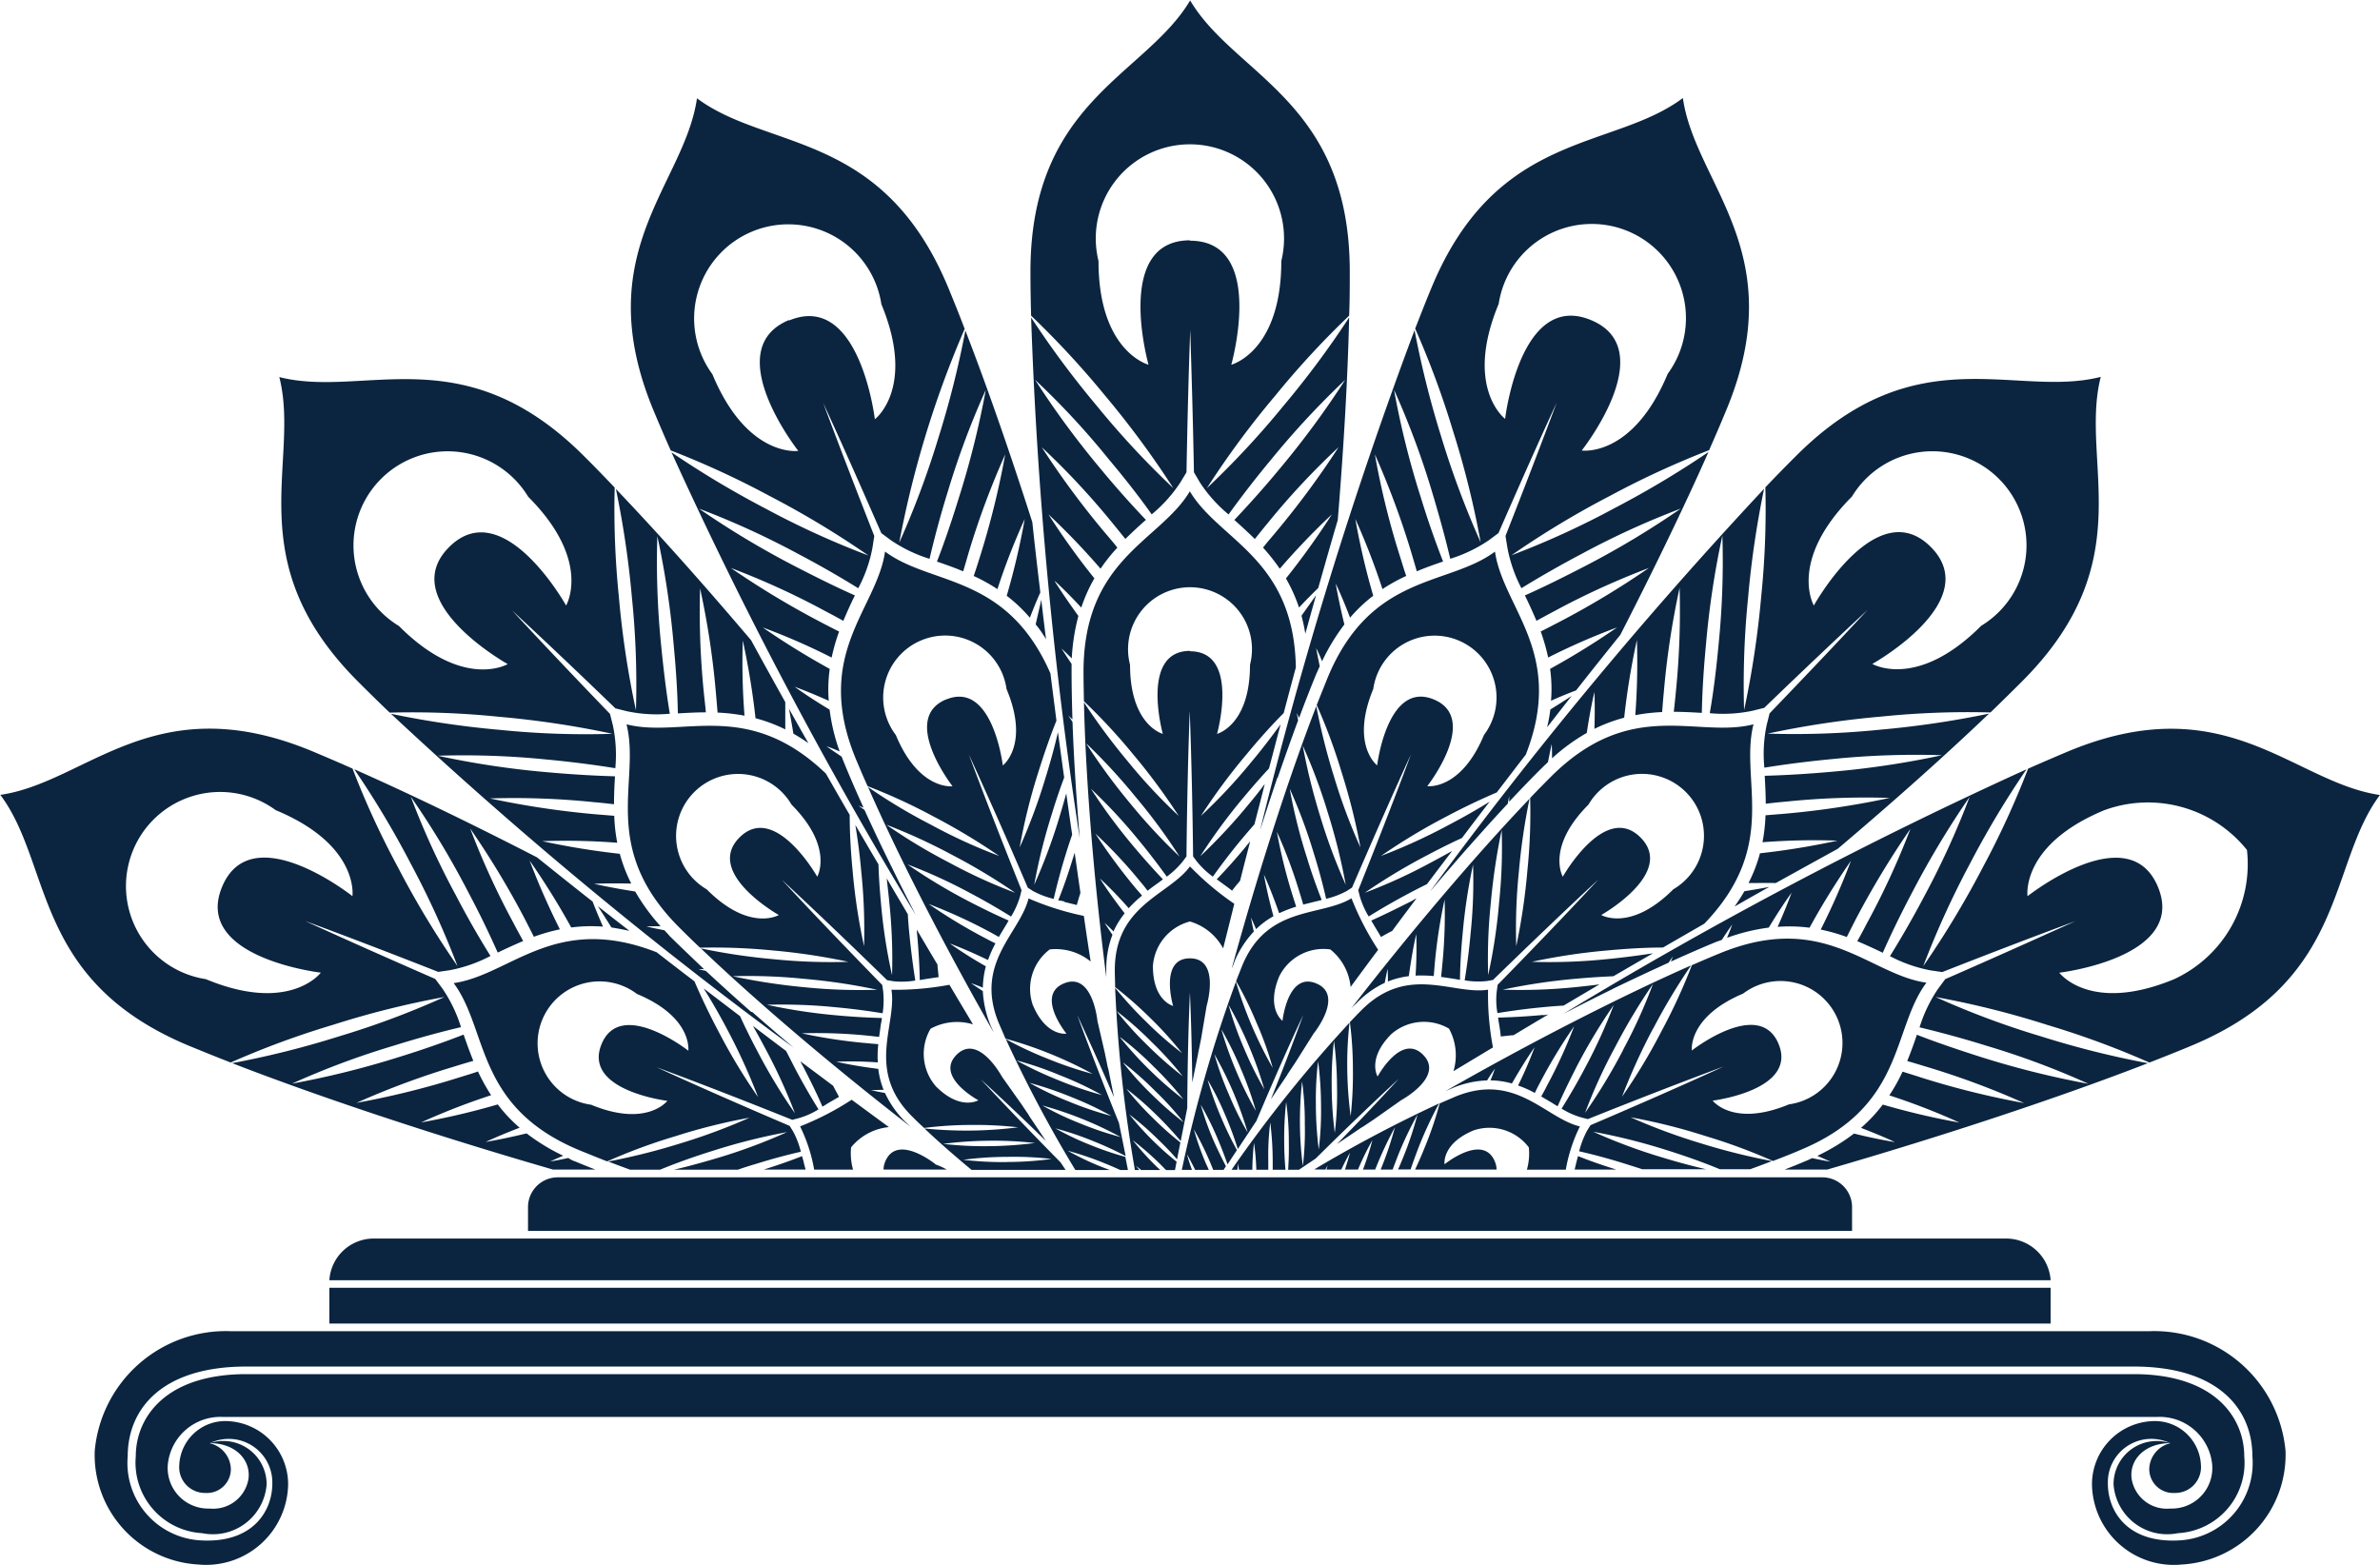 <svg id="Group_467" data-name="Group 467" xmlns="http://www.w3.org/2000/svg" width="63.992" height="42.073" viewBox="0 0 63.992 42.073">
  <path id="Path_1" data-name="Path 1" d="M207.862,317.3c.3.122.651.244,1.03.362h-1.12c.014-.067.032-.134.047-.2S207.848,317.359,207.862,317.3Zm-6.794.362c.021-.037.04-.076.061-.108-.01.032-.022.072-.032.108h.4c.081-.171.159-.325.234-.45-.035.131-.081.285-.135.45h.35a7.332,7.332,0,0,1,.388-.792,7.726,7.726,0,0,1-.254.792h.329c.006-.02.015-.041.024-.062a10.02,10.02,0,0,1,.506-1.075,9.226,9.226,0,0,1-.381,1.131v.007h.32c.042-.115.089-.237.137-.362a9.634,9.634,0,0,1,.53-1.117,9.323,9.323,0,0,1-.394,1.175c-.041.1-.085.208-.129.3h.338c.069-.2.15-.426.241-.658a10.653,10.653,0,0,1,.525-1.116,36.56,36.56,0,0,0-3.357,1.774Zm2.412,0h2.192a.559.559,0,0,0-.046-.215c-.316-.769-1.353.073-1.353.073s-.083-.552.782-.911a1.327,1.327,0,0,1,1.484.457,1.586,1.586,0,0,1-.052.6h1.046a4.283,4.283,0,0,1,.379-1.163c-.934-.225-1.73-1.469-3.352-.8-.132.058-.276.119-.418.181a9.573,9.573,0,0,1-.4,1.178C203.656,317.28,203.566,317.479,203.48,317.665Zm25.945-10.074c-1.412,1.888-.854,5-5.1,6.756-.347.146-.717.291-1.1.441a23.2,23.2,0,0,0-2.747-1.012,23.916,23.916,0,0,0-3-.75,22.555,22.555,0,0,0,2.84,1.06,24.441,24.441,0,0,0,2.866.719c-2.426.94-5.517,1.961-8.625,2.861h-1.144c.189-.073.372-.146.543-.22.072-.027.13-.058.2-.088.175.036.335.07.49.093-.111-.049-.229-.1-.352-.154a5.524,5.524,0,0,0,.986-.6c.4.1.777.176,1.1.23-.257-.122-.569-.25-.912-.383a4.05,4.05,0,0,0,.586-.626,20,20,0,0,0,2.062.484,18.008,18.008,0,0,0-1.886-.732,4.674,4.674,0,0,0,.356-.638c.159.052.325.1.494.157a22.69,22.69,0,0,0,2.773.688,21.675,21.675,0,0,0-2.622-.975c-.176-.054-.351-.106-.52-.155.095-.234.178-.461.25-.677,0-.01.007-.019.012-.029.512.2,1.1.4,1.727.6a23.906,23.906,0,0,0,2.886.719,21.513,21.513,0,0,0-2.728-1.019c-.64-.2-1.256-.366-1.815-.5a3.847,3.847,0,0,1,.5-1.039l.19-.257c1.3-.567,2.483-1.1,3.5-1.559-1.044.386-2.255.848-3.581,1.369l-.315-.046a3.882,3.882,0,0,1-1.09-.382c.3-.482.62-1.036.934-1.632a22.282,22.282,0,0,0,1.208-2.651,24.29,24.29,0,0,0-1.535,2.551c-.308.58-.578,1.139-.8,1.64-.009,0-.019-.005-.024-.011-.209-.1-.425-.2-.662-.3.09-.157.173-.313.258-.478A21.023,21.023,0,0,0,216.8,308.5a23.524,23.524,0,0,0-1.478,2.447c-.081.157-.157.311-.234.462a5.055,5.055,0,0,0-.7-.2,19.077,19.077,0,0,0,.813-1.85,20.063,20.063,0,0,0-1.114,1.8,4.2,4.2,0,0,0-.858-.023c.151-.339.276-.649.375-.918-.19.264-.4.584-.613.938a5.288,5.288,0,0,0-1.121.274c.048-.124.1-.244.137-.357-.088.127-.182.262-.277.412-.068.027-.133.046-.2.074-.368.153-.761.325-1.172.511.019-.044.038-.095.054-.139-.035.051-.078.113-.114.168-.479.218-.978.452-1.493.7,0,0,0-.008.007-.015a.235.235,0,0,0-.012.02c-.435.213-.879.438-1.331.671a118.586,118.586,0,0,1,12.451-6.575,24.784,24.784,0,0,0-1.521,2.539,24,24,0,0,0-1.256,2.756,24.863,24.863,0,0,0,1.6-2.654,23.179,23.179,0,0,0,1.22-2.658c.382-.169.745-.325,1.09-.47C225.287,304.659,227.094,307.254,229.425,307.591Zm-3.577,1.481A3.412,3.412,0,0,0,222.011,308c-2.258.936-2.063,2.312-2.063,2.312s2.72-2.151,3.507-.249-2.653,2.306-2.653,2.306.831,1.109,3.088.174A3.406,3.406,0,0,0,225.848,309.073Zm-15.967,4.8a16.44,16.44,0,0,0-.836,1.835,15.467,15.467,0,0,0,1.063-1.766,15.234,15.234,0,0,0,.815-1.772c.253-.109.5-.215.727-.308,2.825-1.174,4.025.557,5.579.78-.937,1.256-.569,3.329-3.393,4.5-.23.1-.477.195-.732.294a15.3,15.3,0,0,0-1.828-.675,15.763,15.763,0,0,0-2-.5,16.176,16.176,0,0,0,1.889.7,17.333,17.333,0,0,0,1.91.477c-.186.073-.383.147-.586.22h-.813c-.41-.171-.917-.355-1.481-.53a16.175,16.175,0,0,0-1.925-.479,14.813,14.813,0,0,0,1.815.679c.436.133.846.244,1.221.33h-1.717c-.154-.052-.313-.1-.48-.154-.432-.134-.844-.246-1.217-.329a2.434,2.434,0,0,1,.215-.557l.09-.145c1.371-.586,2.593-1.124,3.582-1.578-1.019.378-2.269.86-3.653,1.415l-.16-.041a2.1,2.1,0,0,1-.546-.241c.2-.322.419-.691.63-1.094a14.175,14.175,0,0,0,.772-1.693,15.552,15.552,0,0,0-.982,1.629c-.2.392-.38.76-.526,1.094-.051-.029-.1-.058-.146-.089l-.295-.174c.047-.09.1-.176.142-.268a13.294,13.294,0,0,0,.743-1.62,13.961,13.961,0,0,0-.94,1.559c-.044.079-.079.157-.118.234a3.02,3.02,0,0,0-.45-.2,10.661,10.661,0,0,0,.443-1.027c-.184.262-.395.6-.609.973a2.174,2.174,0,0,0-.576-.084c.048-.112.085-.22.122-.315-.071.093-.141.2-.213.316a2.634,2.634,0,0,0-.945.212c-.055.022-.115.051-.171.074,2.241-1.281,4.678-2.532,6.6-3.378A16.738,16.738,0,0,0,209.881,313.875Zm1.042.591s1.815-1.422,2.331-.176-1.772,1.525-1.772,1.525.55.724,2.052.1a1.666,1.666,0,1,0-1.234-2.978C210.8,313.565,210.923,314.466,210.923,314.466Zm-1.846-.024a14.014,14.014,0,0,0,.8-1.764,15.962,15.962,0,0,0-1.019,1.7,14.082,14.082,0,0,0-.806,1.764A15.258,15.258,0,0,0,209.077,314.442Zm-4.227-5.373c-.319.366-.647.743-.971,1.128a118.812,118.812,0,0,1,8.986-10.834,25.173,25.173,0,0,0-.43,2.923,23.267,23.267,0,0,0-.108,3.028,25.235,25.235,0,0,0,.461-3.061,23.128,23.128,0,0,0,.111-2.929c.285-.3.563-.583.828-.847,3.246-3.247,5.907-1.54,8.19-2.123-.581,2.286,1.128,4.947-2.121,8.193q-.4.4-.844.83a23.053,23.053,0,0,0-2.928.11,25.1,25.1,0,0,0-3.064.459,22.83,22.83,0,0,0,3.03-.106,25.2,25.2,0,0,0,2.923-.432c-1.169,1.119-2.57,2.367-4.07,3.637-.546.3-1.1.606-1.664.919-.224-.006-.467,0-.733,0a4.041,4.041,0,0,0,.308-.8,20.346,20.346,0,0,0,2.085-.34,18.075,18.075,0,0,0-2.017.043,4.688,4.688,0,0,0,.081-.725l.517-.042a23.172,23.172,0,0,0,2.824-.425,20.925,20.925,0,0,0-2.793.1c-.187.015-.363.036-.542.056,0-.252-.014-.494-.026-.724v-.027c.549-.015,1.163-.051,1.821-.11a23.589,23.589,0,0,0,2.944-.443,22.262,22.262,0,0,0-2.915.1c-.669.063-1.3.144-1.861.235a3.778,3.778,0,0,1,.063-1.151l.078-.31c.984-1.024,1.879-1.964,2.634-2.781-.816.758-1.757,1.647-2.778,2.633l-.312.078a3.83,3.83,0,0,1-1.153.066c.1-.564.177-1.2.239-1.864a22.312,22.312,0,0,0,.1-2.911,23.369,23.369,0,0,0-.442,2.942c-.063.656-.1,1.275-.11,1.823l-.031,0c-.23-.013-.473-.027-.723-.027.019-.176.039-.355.056-.54a21.8,21.8,0,0,0,.1-2.794,21.968,21.968,0,0,0-.426,2.825c-.018.176-.03.347-.044.516a4.969,4.969,0,0,0-.721.083,18.963,18.963,0,0,0,.043-2.02,19.686,19.686,0,0,0-.342,2.088,4.33,4.33,0,0,0-.8.3c.011-.367.011-.706,0-.99-.076.318-.144.69-.206,1.1a5.23,5.23,0,0,0-.934.682c0-.137,0-.266-.009-.381-.033.147-.065.311-.1.482-.047.049-.1.094-.152.147-.285.281-.583.592-.891.92,0-.051,0-.1,0-.149-.012.061-.026.133-.037.2-.361.384-.733.8-1.109,1.224,0-.005,0-.012,0-.018A.058.058,0,0,1,204.85,309.069Zm9.355-6.572s1.685-3.03,3.141-1.571-1.571,3.146-1.571,3.146,1.2.706,2.926-1.024a2.53,2.53,0,1,0-3.474-3.476C213.5,301.3,214.205,302.5,214.205,302.5Zm-7.281,11.014c-.442.041-.85.062-1.212.071.009.054.015.112.026.168.018.11.037.222.047.339.1-.009.2-.022.305-.032h.037q.451-.272.935-.559C207.013,313.5,206.969,313.508,206.924,313.512Zm-5.035-.3c-.043.038-.09.086-.13.13,1.578-2.04,3.352-4.129,4.8-5.645a16.942,16.942,0,0,0-.286,1.947,15.136,15.136,0,0,0-.072,2.018,16.9,16.9,0,0,0,.3-2.038,15.123,15.123,0,0,0,.074-1.947c.191-.2.377-.389.553-.565,2.164-2.164,3.933-1.026,5.452-1.415-.38,1.5.716,3.243-1.322,5.361-.372.215-.744.428-1.11.641-.434,0-.941.027-1.49.078a16.394,16.394,0,0,0-2.038.306,15.087,15.087,0,0,0,2.012-.071c.445-.043.865-.1,1.245-.157-.359.206-.715.414-1.064.616-.311.014-.651.034-1.015.068a16.145,16.145,0,0,0-1.959.293,14.558,14.558,0,0,0,1.939-.066c.229-.024.446-.048.66-.075q-.493.29-.963.569c-.171.01-.347.023-.53.041-.457.042-.873.1-1.25.161a2.022,2.022,0,0,1-.017-.595l.023-.166c1.044-1.066,1.968-2.033,2.708-2.83-.8.74-1.766,1.662-2.833,2.7l-.162.029a2.159,2.159,0,0,1-.6-.019c.061-.374.119-.8.158-1.247a13.318,13.318,0,0,0,.067-1.862,15.133,15.133,0,0,0-.282,1.883c-.042.44-.065.85-.069,1.213l-.169-.029c-.11-.016-.225-.034-.339-.049.01-.1.021-.2.03-.3a13.757,13.757,0,0,0,.065-1.783,14.126,14.126,0,0,0-.271,1.8c-.007.091-.014.175-.021.259a3.645,3.645,0,0,0-.489-.012,11.085,11.085,0,0,0,.018-1.116c-.073.311-.139.7-.2,1.131a2.2,2.2,0,0,0-.562.144c0-.123,0-.235-.01-.339-.024.114-.051.242-.074.374A2.589,2.589,0,0,0,201.889,313.207Zm5.564-3.418s1.133-2.011,2.088-1.055-1.055,2.085-1.055,2.085.787.462,1.937-.69a1.666,1.666,0,1,0-2.279-2.279C206.993,309,207.453,309.789,207.453,309.789Zm-2.007,2.646a14.961,14.961,0,0,0,.295-1.961,14.1,14.1,0,0,0,.068-1.938,16.812,16.812,0,0,0-.292,1.959A14.371,14.371,0,0,0,205.446,312.435Zm6.625-1.843q.465-.267.931-.527c-.209.039-.429.078-.667.115C212.258,310.313,212.168,310.452,212.071,310.591Zm-11.265,6.777-.447.3h-.291c.014-.216.023-.467.018-.731a7.779,7.779,0,0,0-.071-1.09,8.671,8.671,0,0,0-.053,1.087c0,.267.016.515.034.735h-.343c0-.076,0-.154,0-.233a8.777,8.777,0,0,0-.066-1.04,7.083,7.083,0,0,0-.053,1.036c0,.082,0,.161,0,.237h-.322a6.326,6.326,0,0,0-.062-.724,7.14,7.14,0,0,0-.045.724h-.359c-.011-.062-.016-.122-.025-.176,0,.054-.013.113-.016.176h-.159a36.318,36.318,0,0,1,3.173-3.957,9.716,9.716,0,0,0-.062,1.229,10.554,10.554,0,0,0,.092,1.287,10.406,10.406,0,0,0,.06-1.287,9.839,9.839,0,0,0-.081-1.242c.107-.112.215-.225.315-.325,1.243-1.243,2.452-.4,3.4-.547a7.541,7.541,0,0,0,.132,1.552c-.382.23-.738.443-1.063.64a1.487,1.487,0,0,0-.119-1.145,1.331,1.331,0,0,0-1.551.147c-.66.662-.369,1.14-.369,1.14s.633-1.174,1.221-.586-.586,1.222-.586,1.222l-.725.511-.319.213a.061.061,0,0,1-.025,0h.019l-.679.457c.646-.662,1.215-1.263,1.662-1.754C202.441,315.778,201.66,316.521,200.806,317.368Zm.433-1.934a9.8,9.8,0,0,0,.083,1.24,8.57,8.57,0,0,0,.06-1.236,10.169,10.169,0,0,0-.081-1.239A9.475,9.475,0,0,0,201.239,315.434Zm-.426.5a9.93,9.93,0,0,0,.078,1.189,8.6,8.6,0,0,0,.061-1.187,9.468,9.468,0,0,0-.079-1.188A8.8,8.8,0,0,0,200.814,315.934Zm-.35,1.637a7.876,7.876,0,0,0,.053-1.136,8.051,8.051,0,0,0-.073-1.14,9.768,9.768,0,0,0-.058,1.138A9.044,9.044,0,0,0,200.464,317.571Zm6.568-11.8c.219-.281.44-.565.659-.843-.176.115-.368.239-.572.364A4.214,4.214,0,0,1,207.031,305.768Zm-3.635,4.669c-.4.2-.764.381-1.094.528l.086.146c.058.1.119.193.176.295.088-.048.177-.1.267-.146.01,0,.021-.012.035-.017.206-.281.426-.572.653-.876C203.477,310.39,203.434,310.413,203.4,310.437Zm-4.775,1.642a1.253,1.253,0,0,1-.069.173c.681-2.489,1.518-5.1,2.273-7.052a17.309,17.309,0,0,0,.481,1.911,15.184,15.184,0,0,0,.706,1.888,16.714,16.714,0,0,0-.5-2,15.1,15.1,0,0,0-.676-1.829c.1-.256.2-.5.293-.734,1.17-2.824,3.24-2.451,4.5-3.392.222,1.53,1.9,2.722.829,5.459-.264.34-.523.682-.781,1.017-.4.17-.857.384-1.347.644a16.4,16.4,0,0,0-1.766,1.063,15.252,15.252,0,0,0,1.835-.84c.4-.21.762-.417,1.087-.619-.254.328-.5.653-.745.977-.287.13-.593.283-.913.452a15.885,15.885,0,0,0-1.7,1.021,14.116,14.116,0,0,0,1.764-.806c.2-.106.4-.215.586-.32q-.348.457-.677.893c-.151.074-.312.156-.474.242-.4.212-.769.425-1.093.628a2.25,2.25,0,0,1-.24-.544l-.041-.164c.555-1.385,1.039-2.631,1.416-3.649-.453.987-.991,2.207-1.583,3.58l-.139.09a2.218,2.218,0,0,1-.558.212c-.084-.371-.193-.782-.329-1.216a14.051,14.051,0,0,0-.65-1.745,14.4,14.4,0,0,0,.46,1.845c.128.423.267.809.4,1.147-.055.016-.108.028-.164.041l-.333.083c-.028-.1-.055-.19-.087-.289a13.1,13.1,0,0,0-.621-1.669,14.1,14.1,0,0,0,.44,1.767c.026.084.053.164.078.247a3.766,3.766,0,0,0-.457.176c-.141-.4-.282-.762-.41-1.037.056.313.142.7.257,1.118a2.169,2.169,0,0,0-.467.348c-.049-.113-.093-.216-.137-.311.02.117.044.245.076.376A2.655,2.655,0,0,0,198.621,312.079Zm3.84-5.286s.273-2.288,1.522-1.774-.174,2.332-.174,2.332.9.122,1.525-1.378a1.665,1.665,0,1,0-2.977-1.236C201.735,306.242,202.461,306.794,202.461,306.794Zm-2-.528a16.433,16.433,0,0,0,.477,1.923,14.955,14.955,0,0,0,.678,1.814,16.065,16.065,0,0,0-.476-1.921A14.773,14.773,0,0,0,200.462,306.266Zm-.684.86c-.156.46-.312.934-.464,1.415a118.923,118.923,0,0,1,4.154-13.451,25.6,25.6,0,0,0,.717,2.866,23.938,23.938,0,0,0,1.06,2.839,24.294,24.294,0,0,0-.745-3,23.863,23.863,0,0,0-1.016-2.746c.152-.386.295-.755.439-1.1,1.758-4.243,4.87-3.684,6.759-5.1.334,2.331,2.931,4.138,1.172,8.38-.144.348-.3.713-.466,1.088a23.837,23.837,0,0,0-2.66,1.226,24.244,24.244,0,0,0-2.654,1.6,22.673,22.673,0,0,0,2.756-1.259,25.56,25.56,0,0,0,2.54-1.516c-.657,1.481-1.474,3.169-2.37,4.916q-.589.731-1.189,1.493c-.208.078-.431.169-.674.278a3.863,3.863,0,0,0-.025-.857,20.564,20.564,0,0,0,1.8-1.114,17.767,17.767,0,0,0-1.852.809,5.47,5.47,0,0,0-.2-.7c.149-.074.3-.154.459-.235a23.035,23.035,0,0,0,2.449-1.473,20.809,20.809,0,0,0-2.545,1.163c-.164.087-.319.171-.477.258-.1-.234-.2-.454-.3-.659a.073.073,0,0,0-.011-.024c.505-.224,1.06-.5,1.639-.8a23.645,23.645,0,0,0,2.553-1.535,21.867,21.867,0,0,0-2.651,1.21c-.593.312-1.146.63-1.635.931a3.893,3.893,0,0,1-.377-1.088l-.051-.317c.52-1.324.984-2.533,1.373-3.577-.466,1.01-.992,2.192-1.562,3.5l-.257.191a3.874,3.874,0,0,1-1.04.5c-.13-.557-.3-1.171-.493-1.814a22.131,22.131,0,0,0-1.018-2.729,22.837,22.837,0,0,0,.719,2.89c.192.63.4,1.214.6,1.727l-.03.009c-.216.076-.443.155-.677.254-.049-.173-.1-.345-.152-.521a22.427,22.427,0,0,0-.975-2.622,21.249,21.249,0,0,0,.685,2.774c.053.168.1.332.158.494a4.661,4.661,0,0,0-.639.353,18.871,18.871,0,0,0-.729-1.884,19.2,19.2,0,0,0,.481,2.063,4.019,4.019,0,0,0-.623.59c-.132-.347-.263-.657-.386-.918.056.323.134.694.233,1.1a5.539,5.539,0,0,0-.6.989c-.052-.126-.1-.242-.158-.349.027.151.061.315.095.484-.028.066-.058.129-.09.2-.151.369-.309.769-.465,1.191-.021-.046-.04-.09-.061-.134.01.061.025.13.035.2-.183.491-.367,1.012-.554,1.554a.034.034,0,0,0,0-.013S199.778,307.119,199.778,307.126Zm6.125-9.651s.4-3.445,2.307-2.656-.248,3.508-.248,3.508,1.372.2,2.312-2.062a2.532,2.532,0,1,0-4.544-1.882C204.792,296.64,205.9,297.475,205.9,297.475Zm-7.509,20.1-.062.095h-.278c-.026-.067-.054-.132-.081-.2a8.441,8.441,0,0,0-.44-.891,7.618,7.618,0,0,0,.331.933c.025.052.048.105.072.157h-.368c-.076-.159-.153-.3-.22-.42a4.206,4.206,0,0,0,.135.42h-.273a36.871,36.871,0,0,1,1.455-5.058,10.995,10.995,0,0,0,.989,2.316,8.777,8.777,0,0,0-.435-1.212,9.578,9.578,0,0,0-.549-1.119c.055-.147.113-.29.166-.423.672-1.622,2.116-1.305,2.936-1.806a7.608,7.608,0,0,0,.717,1.385c-.267.355-.514.691-.741,1a1.467,1.467,0,0,0-.546-1.01,1.326,1.326,0,0,0-1.374.728c-.359.863.089,1.193.089,1.193s.139-1.325.907-1.007-.072,1.351-.072,1.351l-.474.752-.213.321a.1.1,0,0,0-.021.01.053.053,0,0,1,.018,0l-.457.68c.347-.859.64-1.634.867-2.26-.353.749-.788,1.735-1.257,2.844l-.5.755a8.982,8.982,0,0,0-.326-.884,7.78,7.78,0,0,0-.486-.978,8.847,8.847,0,0,0,.37,1.026,9.186,9.186,0,0,0,.419.865l-.253.384c-.069-.2-.155-.427-.258-.671a7.946,7.946,0,0,0-.462-.933,7.848,7.848,0,0,0,.35.977C198.178,317.141,198.292,317.374,198.394,317.571Zm.071-4.349a9.342,9.342,0,0,0,.414,1.167,9.715,9.715,0,0,0,.55,1.112,10.54,10.54,0,0,0-.965-2.278Zm-.19.672a9.792,9.792,0,0,0,.4,1.121,9.455,9.455,0,0,0,.527,1.066,9.219,9.219,0,0,0-.4-1.121A9.478,9.478,0,0,0,198.274,313.894Zm-.186.671a8.161,8.161,0,0,0,.386,1.07,8.372,8.372,0,0,0,.506,1.026,9.778,9.778,0,0,0-.892-2.1Zm.866-5.619c-.281.34-.551.643-.806.906.044.033.092.067.136.1.091.066.183.132.276.206.06-.08.123-.159.192-.237a.353.353,0,0,1,.024-.03c.084-.339.176-.691.271-1.057C199.017,308.873,198.989,308.907,198.955,308.946Zm-5.158-7.1c.173.274.388.587.632.926a5.553,5.553,0,0,0-.178,1.139c-.1-.095-.186-.183-.276-.262.084.128.173.268.271.411,0,.074,0,.142,0,.216,0,.4.01.826.023,1.277-.035-.034-.072-.069-.109-.1.037.053.077.114.111.17.019.521.047,1.076.084,1.648-.006-.007-.008-.01-.013-.012a.08.08,0,0,1,.013.018c.031.481.068.974.111,1.475a118.822,118.822,0,0,1-1.308-14.007,25.024,25.024,0,0,0,1.764,2.374,23.257,23.257,0,0,0,2.061,2.218,24.48,24.48,0,0,0-1.836-2.49,24.135,24.135,0,0,0-1.989-2.15c-.012-.41-.018-.809-.018-1.185,0-4.591,3.09-5.265,4.294-7.291,1.2,2.026,4.292,2.7,4.292,7.291,0,.376,0,.775-.017,1.185a23.309,23.309,0,0,0-1.986,2.15,23.857,23.857,0,0,0-1.84,2.49,23.562,23.562,0,0,0,2.062-2.218,24.538,24.538,0,0,0,1.764-2.374c-.037,1.62-.146,3.493-.306,5.448-.178.6-.351,1.214-.525,1.827-.162.157-.336.332-.516.525a4.37,4.37,0,0,0-.352-.782,20.6,20.6,0,0,0,1.234-1.722,19.194,19.194,0,0,0-1.4,1.46,5.58,5.58,0,0,0-.45-.567c.1-.132.217-.262.331-.4a23.545,23.545,0,0,0,1.7-2.3,20.044,20.044,0,0,0-1.91,2.046c-.119.142-.229.283-.342.422-.18-.177-.356-.338-.527-.492a.051.051,0,0,1-.023-.021c.378-.4.792-.858,1.211-1.366a23.662,23.662,0,0,0,1.768-2.4,22.662,22.662,0,0,0-1.984,2.135c-.43.516-.816,1.019-1.151,1.484a3.828,3.828,0,0,1-.769-.858l-.162-.276c-.026-1.422-.065-2.714-.1-3.833-.041,1.116-.075,2.411-.1,3.833l-.167.276a3.859,3.859,0,0,1-.769.856c-.329-.466-.72-.966-1.155-1.483a21.076,21.076,0,0,0-1.98-2.135,23.652,23.652,0,0,0,1.767,2.4c.42.508.833.968,1.213,1.366-.007.005-.012.015-.023.019-.174.154-.35.317-.529.493-.114-.138-.227-.28-.342-.42a20.621,20.621,0,0,0-1.907-2.046,22.891,22.891,0,0,0,1.7,2.3c.114.134.227.264.333.4a4.713,4.713,0,0,0-.452.567,19.415,19.415,0,0,0-1.4-1.46,19.5,19.5,0,0,0,1.234,1.719,4.226,4.226,0,0,0-.352.786C194.246,302.271,194.009,302.032,193.8,301.841Zm3.632-9.165c2.058,0,1.111,3.335,1.111,3.335s1.345-.347,1.345-2.79a2.531,2.531,0,1,0-4.915,0c0,2.442,1.345,2.79,1.345,2.79S195.369,292.676,197.429,292.676Zm-.361,24.774-.042.215h-.241c-.051-.051-.1-.1-.146-.149a8.223,8.223,0,0,0-.748-.653,7.3,7.3,0,0,0,.663.731c.028.024.051.048.075.071h-.51c-.049-.041-.1-.078-.144-.112.027.035.062.073.092.112h-.118a37.5,37.5,0,0,1-.532-4.9,10.515,10.515,0,0,0,.829.907,9.945,9.945,0,0,0,.97.85,9.875,9.875,0,0,0-.864-.955,10.537,10.537,0,0,0-.935-.821c0-.155-.009-.31-.009-.452,0-1.759,1.454-2.018,2.021-2.793a7.668,7.668,0,0,0,1.192,1.005c-.106.43-.208.833-.3,1.2a1.482,1.482,0,0,0-.893-.724,1.332,1.332,0,0,0-.995,1.2c0,.937.543,1.07.543,1.07s-.38-1.279.451-1.279.45,1.279.45,1.279l-.147.873-.076.376-.015.021.015-.012-.163.8c-.01-.924-.034-1.754-.063-2.419-.038.824-.065,1.9-.072,3.106l-.176.889c-.169-.2-.384-.44-.639-.689a8.6,8.6,0,0,0-.822-.718,8.192,8.192,0,0,0,.733.806,8.43,8.43,0,0,0,.719.639l-.089.452c-.143-.163-.307-.339-.5-.523a7.959,7.959,0,0,0-.784-.684,7.916,7.916,0,0,0,.7.769A7.453,7.453,0,0,0,197.068,317.45Zm-1.6-4.042a9.279,9.279,0,0,0,.832.916,9.987,9.987,0,0,0,.934.819,9.27,9.27,0,0,0-.833-.918A9.376,9.376,0,0,0,195.466,313.408Zm.083.692a9.713,9.713,0,0,0,.8.88,9.417,9.417,0,0,0,.9.782,9.45,9.45,0,0,0-.8-.88A8.68,8.68,0,0,0,195.549,314.1Zm.088.689a8.24,8.24,0,0,0,.764.845,9.4,9.4,0,0,0,.858.751,8.077,8.077,0,0,0-.764-.843A9.279,9.279,0,0,0,195.637,314.789Zm-.262-3.536c-.087-.086-.166-.166-.243-.234.063.1.134.21.211.32a2.544,2.544,0,0,0-.166.953c0,.058,0,.124,0,.186-.329-2.56-.553-5.292-.6-7.388a17.188,17.188,0,0,0,1.174,1.581,14.707,14.707,0,0,0,1.374,1.473,16.657,16.657,0,0,0-1.225-1.656,15.838,15.838,0,0,0-1.324-1.429c-.005-.274-.011-.54-.011-.789,0-3.057,2.055-3.507,2.859-4.855.789,1.33,2.8,1.791,2.85,4.737-.112.411-.22.821-.327,1.226-.31.31-.648.684-1,1.11a16.318,16.318,0,0,0-1.226,1.656,14.727,14.727,0,0,0,1.375-1.473c.292-.348.541-.68.769-.992-.107.4-.209.8-.313,1.188-.215.23-.439.487-.672.765a15.181,15.181,0,0,0-1.175,1.595,14.98,14.98,0,0,0,1.319-1.419c.151-.179.286-.352.414-.523-.092.367-.187.733-.278,1.085-.115.13-.229.264-.349.406-.289.349-.546.687-.769,1a2.27,2.27,0,0,1-.431-.409l-.1-.135c-.016-1.493-.051-2.831-.09-3.914-.041,1.083-.072,2.421-.088,3.914l-.1.135a2.3,2.3,0,0,1-.429.409c-.224-.311-.481-.65-.771-1a14.309,14.309,0,0,0-1.269-1.363,15.306,15.306,0,0,0,1.13,1.53c.285.34.557.643.806.906-.043.033-.09.067-.134.1-.093.066-.184.132-.278.206-.061-.08-.123-.159-.19-.237a12.876,12.876,0,0,0-1.215-1.3,15.418,15.418,0,0,0,1.084,1.468c.055.066.115.128.171.2a3.365,3.365,0,0,0-.358.339,10.257,10.257,0,0,0-.775-.8c.17.271.4.592.666.938A2.234,2.234,0,0,0,195.375,311.253Zm2.053-7.537c1.35,0,.727,2.221.727,2.221s.886-.228.886-1.858a1.666,1.666,0,1,0-3.225,0c0,1.63.881,1.858.881,1.858S196.078,303.716,197.429,303.716Zm-2.778,2.5a16.3,16.3,0,0,0,1.178,1.6,15.16,15.16,0,0,0,1.318,1.419,15.239,15.239,0,0,0-1.174-1.595A15.833,15.833,0,0,0,194.651,306.214Zm5.778-3.447c.037.147.075.31.1.476q.143-.518.289-1.036C200.7,302.386,200.57,302.57,200.428,302.767Zm-6.87.628c-.046-.355-.088-.71-.129-1.067-.044.21-.1.434-.151.664C193.375,303.115,193.468,303.253,193.558,303.4Zm.493,7.059c.109.027.222.054.333.083.028-.1.054-.19.086-.289,0-.01.009-.026.012-.037-.051-.345-.1-.707-.156-1.08-.014.044-.027.091-.042.135-.129.423-.263.809-.4,1.147C193.941,310.429,194,310.441,194.051,310.454Zm-4.66-.972c.209.433.435.875.663,1.321a119.4,119.4,0,0,1-6.568-12.439,25.352,25.352,0,0,0,2.535,1.516,22.973,22.973,0,0,0,2.761,1.259,24.438,24.438,0,0,0-2.656-1.6,23.6,23.6,0,0,0-2.66-1.226c-.168-.375-.323-.74-.468-1.088-1.755-4.242.838-6.048,1.174-8.38,1.889,1.412,5,.853,6.76,5.1.142.345.291.714.438,1.1a27.082,27.082,0,0,0-1.76,5.749,23.744,23.744,0,0,0,1.059-2.839,24.959,24.959,0,0,0,.719-2.866c.585,1.508,1.2,3.281,1.8,5.152q.1.932.216,1.891c-.091.2-.185.43-.281.68a4.044,4.044,0,0,0-.623-.59,19.637,19.637,0,0,0,.484-2.063,17.933,17.933,0,0,0-.734,1.884,4.662,4.662,0,0,0-.637-.353c.054-.162.108-.326.16-.494a22.5,22.5,0,0,0,.686-2.774,21.691,21.691,0,0,0-.977,2.622c-.052.176-.1.349-.153.521-.233-.1-.46-.178-.679-.254l-.026-.009c.2-.513.4-1.1.593-1.727a23.683,23.683,0,0,0,.72-2.89,22.174,22.174,0,0,0-1.019,2.729c-.2.643-.363,1.258-.493,1.814a3.873,3.873,0,0,1-1.039-.5l-.258-.191c-.571-1.307-1.095-2.489-1.562-3.5.388,1.044.854,2.253,1.373,3.577l-.049.317a3.805,3.805,0,0,1-.382,1.088c-.484-.3-1.036-.619-1.63-.931a22.047,22.047,0,0,0-2.653-1.21,23.679,23.679,0,0,0,2.553,1.535c.58.3,1.137.577,1.642.8a.168.168,0,0,0-.014.024c-.1.2-.2.425-.3.659-.152-.087-.313-.171-.477-.258a20.649,20.649,0,0,0-2.544-1.163,23.258,23.258,0,0,0,2.449,1.473c.155.081.31.161.459.235a5.358,5.358,0,0,0-.2.7,17.277,17.277,0,0,0-1.852-.809,20.69,20.69,0,0,0,1.8,1.114,3.973,3.973,0,0,0-.026.857c-.336-.149-.646-.278-.917-.376.264.19.583.4.94.614a5.21,5.21,0,0,0,.27,1.123c-.124-.051-.242-.1-.354-.139.123.089.262.183.406.279.028.066.051.13.081.2.151.367.322.763.509,1.173l-.139-.054.165.115c.217.474.453.976.708,1.49a.045.045,0,0,1-.017-.007Zm-2.743-14.663c1.9-.789,2.306,2.656,2.306,2.656s1.111-.835.176-3.093a2.532,2.532,0,1,0-4.544,1.882c.937,2.258,2.31,2.062,2.31,2.062S184.745,295.608,186.648,294.819Zm9.043,22.5.068.343h-.207c-.133-.061-.274-.122-.425-.183a8.609,8.609,0,0,0-.987-.335,7.435,7.435,0,0,0,.939.445l.192.073h-.926a35.32,35.32,0,0,1-1.869-3.519,9.788,9.788,0,0,0,1.115.523,10.034,10.034,0,0,0,1.221.413,11,11,0,0,0-2.345-.949c-.061-.144-.123-.286-.18-.418-.67-1.623.571-2.417.8-3.352a7.623,7.623,0,0,0,1.487.47c.062.44.125.85.183,1.226a1.485,1.485,0,0,0-1.1-.325,1.329,1.329,0,0,0-.458,1.488c.36.864.907.777.907.777s-.839-1.032-.067-1.351.9,1.007.9,1.007l.2.866.077.379c0,.006,0,.015,0,.024a.036.036,0,0,1,.007-.017l.161.8c-.364-.848-.706-1.6-.987-2.207.281.775.67,1.783,1.121,2.9l.18.89a8.99,8.99,0,0,0-.854-.394,8.245,8.245,0,0,0-1.034-.35,7.767,7.767,0,0,0,.987.465A8.52,8.52,0,0,0,195.691,317.322Zm-2.924-2.6a10.21,10.21,0,0,0,1.122.528,9.717,9.717,0,0,0,1.172.4,8.817,8.817,0,0,0-1.117-.527A9.2,9.2,0,0,0,192.767,314.727Zm.347.6a8.394,8.394,0,0,0,1.074.509,8.851,8.851,0,0,0,1.127.381,9.038,9.038,0,0,0-1.076-.508A9.712,9.712,0,0,0,193.114,315.33Zm.341.606a8.017,8.017,0,0,0,1.028.488,8.533,8.533,0,0,0,1.083.364,9.891,9.891,0,0,0-2.111-.851Zm-1.382-2.131c.027.056.053.113.078.171-1.28-2.242-2.537-4.677-3.379-6.6a15.071,15.071,0,0,0,1.689,1.012,14.458,14.458,0,0,0,1.835.84,16.927,16.927,0,0,0-1.769-1.063,15.32,15.32,0,0,0-1.767-.813c-.115-.252-.219-.5-.314-.725-1.169-2.827.559-4.027.783-5.583,1.24.929,3.268.582,4.446,3.276.054.428.109.851.162,1.271-.162.4-.328.877-.495,1.409a15.831,15.831,0,0,0-.494,2,15.659,15.659,0,0,0,.7-1.888q.2-.645.329-1.211c.058.413.111.819.168,1.219-.111.295-.221.617-.326.963a15.466,15.466,0,0,0-.48,1.921,15.045,15.045,0,0,0,.676-1.814c.067-.222.129-.434.186-.643.053.379.106.751.159,1.11-.057.163-.114.332-.168.51-.135.434-.243.845-.329,1.216a2.254,2.254,0,0,1-.558-.212l-.139-.09c-.586-1.373-1.13-2.593-1.584-3.58.378,1.019.862,2.265,1.417,3.649l-.04.164a2.29,2.29,0,0,1-.241.544c-.326-.2-.69-.416-1.094-.628a13.9,13.9,0,0,0-1.692-.774,15.105,15.105,0,0,0,1.627.982q.591.307,1.092.528c-.028.047-.055.1-.086.146-.058.1-.118.193-.176.295-.088-.048-.176-.1-.264-.146a14.115,14.115,0,0,0-1.623-.741,14.432,14.432,0,0,0,1.562.941c.076.041.152.08.233.117a3.329,3.329,0,0,0-.2.449c-.387-.186-.743-.339-1.026-.444a11.271,11.271,0,0,0,.968.613,2.449,2.449,0,0,0-.081.574c-.111-.046-.218-.087-.318-.12.1.068.206.139.318.213A2.8,2.8,0,0,0,192.072,313.8Zm-1.2-8.784c1.25-.515,1.522,1.774,1.522,1.774s.73-.551.1-2.055a1.666,1.666,0,1,0-2.977,1.236c.623,1.5,1.525,1.378,1.525,1.378S189.625,305.536,190.873,305.02Zm-1.609,3.368a14.986,14.986,0,0,0,1.7,1.024,14.115,14.115,0,0,0,1.764.806,15.976,15.976,0,0,0-1.7-1.021A15.431,15.431,0,0,0,189.264,308.389Zm.829,2.963c.039.44.063.85.069,1.213l.173-.029c.107-.016.221-.034.334-.049-.009-.1-.019-.2-.03-.3a.156.156,0,0,0,0-.037c-.181-.3-.366-.616-.557-.94C190.084,311.258,190.09,311.3,190.093,311.351Zm-2.92-5.147q-.267-.467-.527-.934c.039.21.081.434.118.67A4.574,4.574,0,0,1,187.173,306.2Zm6.776,11.264.134.2h-2.529c-.464-.386-.9-.765-1.265-1.113a11.009,11.009,0,0,0,2.517-.031,10.207,10.207,0,0,0-1.288-.063,9.833,9.833,0,0,0-1.239.081c-.118-.107-.226-.213-.329-.316-1.245-1.243-.4-2.451-.549-3.4a7.968,7.968,0,0,0,1.559-.134c.224.381.44.738.633,1.064a1.478,1.478,0,0,0-1.141.118,1.333,1.333,0,0,0,.146,1.551c.661.662,1.139.372,1.139.372s-1.174-.633-.586-1.222,1.22.586,1.22.586l.513.724.215.319a.069.069,0,0,0,0,.024v-.017l.456.681c-.662-.647-1.265-1.216-1.757-1.662C192.363,315.834,193.105,316.612,193.949,317.469Zm-3.169-.5a9.43,9.43,0,0,0,1.238.063,10.265,10.265,0,0,0,1.239-.085,9.8,9.8,0,0,0-1.239-.061A10.305,10.305,0,0,0,190.78,316.973Zm1.735.488a8.772,8.772,0,0,0,1.189-.081,8.683,8.683,0,0,0-1.185-.056,8.956,8.956,0,0,0-1.189.079A9.364,9.364,0,0,0,192.515,317.461Zm-6.862-4.037c.361.318.739.641,1.123.967a118.737,118.737,0,0,1-10.831-8.981,25.15,25.15,0,0,0,2.924.432,22.852,22.852,0,0,0,3.03.106,25.113,25.113,0,0,0-3.064-.459,23.019,23.019,0,0,0-2.925-.11q-.447-.429-.847-.83c-3.25-3.247-1.54-5.908-2.121-8.193,2.281.582,4.942-1.124,8.19,2.123.267.264.542.549.827.847a23.262,23.262,0,0,0,.112,2.929,24.772,24.772,0,0,0,.46,3.061,23.134,23.134,0,0,0-.108-3.028,25.41,25.41,0,0,0-.431-2.923c1.116,1.168,2.365,2.57,3.635,4.067.3.551.608,1.106.919,1.664,0,.223,0,.471,0,.733a4.346,4.346,0,0,0-.8-.3,20.168,20.168,0,0,0-.342-2.088,18.149,18.149,0,0,0,.046,2.02,5.067,5.067,0,0,0-.724-.083c-.014-.169-.028-.34-.044-.516a21.97,21.97,0,0,0-.427-2.825,21.9,21.9,0,0,0,.1,2.794c.019.185.041.364.056.54-.252,0-.493.014-.723.027l-.03,0c-.01-.549-.048-1.167-.111-1.823a23.367,23.367,0,0,0-.441-2.942,22.236,22.236,0,0,0,.1,2.911c.065.667.142,1.3.236,1.864a3.811,3.811,0,0,1-1.151-.066l-.312-.078c-1.022-.986-1.959-1.875-2.779-2.633.756.817,1.645,1.757,2.633,2.781l.078.31a3.837,3.837,0,0,1,.065,1.151c-.565-.091-1.194-.173-1.862-.235a22.251,22.251,0,0,0-2.912-.1,23.439,23.439,0,0,0,2.942.443c.656.059,1.271.095,1.822.11a.129.129,0,0,0,0,.027c-.014.23-.025.472-.025.724-.176-.02-.359-.041-.542-.056a20.9,20.9,0,0,0-2.793-.1,23.389,23.389,0,0,0,2.824.425l.518.042a4.4,4.4,0,0,0,.081.725,18.085,18.085,0,0,0-2.018-.043,20.4,20.4,0,0,0,2.086.34,4.145,4.145,0,0,0,.308.8c-.37-.007-.708-.007-1,.007.322.073.694.142,1.106.207a5.491,5.491,0,0,0,.682.934c-.132,0-.26,0-.38.007.15.034.313.068.482.1.051.054.095.1.145.159.285.281.6.579.921.887-.049,0-.1,0-.146.007.059.01.13.026.193.039.385.357.795.729,1.225,1.107h-.01S185.646,313.421,185.653,313.423Zm-6.571-9.351s-3.03-1.692-1.574-3.146,3.145,1.571,3.145,1.571.707-1.195-1.02-2.925a2.531,2.531,0,1,0-3.475,3.476C177.884,304.778,179.081,304.072,179.081,304.072Zm10.706,12.317c.044.044.091.088.135.128-2.039-1.578-4.13-3.351-5.646-4.8a16.531,16.531,0,0,0,1.946.29,15.146,15.146,0,0,0,2.018.071,16.584,16.584,0,0,0-2.038-.306,16.347,16.347,0,0,0-1.949-.074c-.2-.186-.387-.373-.567-.552-2.158-2.16-1.024-3.931-1.41-5.454,1.5.384,3.238-.711,5.361,1.324.213.372.426.745.64,1.112,0,.434.024.938.078,1.492a15.993,15.993,0,0,0,.308,2.038,15.139,15.139,0,0,0-.076-2.018c-.039-.445-.095-.865-.158-1.241.211.357.415.713.622,1.059.008.315.032.659.065,1.019a14.538,14.538,0,0,0,.3,1.961,14.675,14.675,0,0,0-.072-1.94c-.021-.227-.048-.449-.071-.662.192.328.382.648.567.963.009.173.023.352.042.535.044.452.1.874.159,1.247a2.136,2.136,0,0,1-.592.019l-.167-.029c-1.066-1.041-2.035-1.963-2.83-2.7.737.8,1.662,1.764,2.7,2.83l.025.166a2.373,2.373,0,0,1-.014.595c-.377-.063-.8-.119-1.25-.161a14.606,14.606,0,0,0-1.862-.068,15.129,15.129,0,0,0,1.881.285c.442.041.852.062,1.211.071a1.6,1.6,0,0,1-.028.168c-.014.11-.03.222-.047.339-.1-.009-.2-.022-.3-.032a13.476,13.476,0,0,0-1.781-.063,14.163,14.163,0,0,0,1.8.269c.084.01.169.014.259.022a2.882,2.882,0,0,0-.013.491,10.033,10.033,0,0,0-1.117-.019c.308.072.7.139,1.13.193a2.218,2.218,0,0,0,.143.564c-.12,0-.236.006-.34.009.116.025.242.051.377.075A2.657,2.657,0,0,0,189.787,316.389Zm-3.417-5.57s-2.007-1.131-1.055-2.085,2.089,1.055,2.089,1.055.456-.786-.691-1.938a1.666,1.666,0,1,0-2.28,2.279C185.583,311.282,186.371,310.819,186.371,310.819Zm-1.253,1.644a16.367,16.367,0,0,0,1.961.3,14.54,14.54,0,0,0,1.938.066,16.067,16.067,0,0,0-1.962-.293A14.78,14.78,0,0,0,185.118,312.464Zm-2.766-1.221c-.285-.22-.565-.44-.845-.66.116.18.239.369.364.572C182.023,311.177,182.186,311.206,182.352,311.243Zm4.667,3.636c.2.392.385.76.526,1.094.051-.029.1-.058.146-.089l.3-.174c-.048-.09-.095-.176-.143-.268,0-.011-.013-.022-.018-.032-.281-.21-.572-.43-.876-.654C186.973,314.8,187,314.839,187.019,314.879Zm-6.123,2.566c.173.074.356.147.545.22H180.3c-3.109-.9-6.2-1.921-8.625-2.861a24.506,24.506,0,0,0,2.87-.719,22.756,22.756,0,0,0,2.837-1.06,23.962,23.962,0,0,0-3,.75,23.19,23.19,0,0,0-2.746,1.012c-.386-.149-.754-.3-1.1-.441-4.243-1.755-3.683-4.868-5.094-6.756,2.333-.337,4.138-2.932,8.38-1.176.347.146.71.3,1.09.47a22.853,22.853,0,0,0,1.223,2.658,24.552,24.552,0,0,0,1.6,2.654,23.588,23.588,0,0,0-1.258-2.756,24.589,24.589,0,0,0-1.519-2.539c1.481.655,3.169,1.471,4.915,2.37.49.393.986.789,1.493,1.188.082.21.173.43.28.674a4.167,4.167,0,0,0-.854.023,20.1,20.1,0,0,0-1.119-1.8,19.717,19.717,0,0,0,.814,1.85,5.056,5.056,0,0,0-.7.2c-.075-.151-.152-.3-.234-.462a23.2,23.2,0,0,0-1.477-2.447,20.948,20.948,0,0,0,1.166,2.544c.084.164.172.32.258.478-.232.1-.452.2-.66.3a.142.142,0,0,1-.025.011c-.222-.5-.491-1.06-.8-1.64a22.917,22.917,0,0,0-1.537-2.551,21.657,21.657,0,0,0,1.212,2.651c.312.6.63,1.149.931,1.632a3.921,3.921,0,0,1-1.09.382l-.315.046c-1.325-.521-2.533-.983-3.58-1.369,1.015.464,2.2.992,3.5,1.559l.192.257a3.878,3.878,0,0,1,.5,1.039c-.558.13-1.175.3-1.815.5a21.7,21.7,0,0,0-2.729,1.019,24.037,24.037,0,0,0,2.889-.719c.628-.195,1.214-.4,1.725-.6a.081.081,0,0,1,.01.029c.076.217.156.443.252.677-.172.049-.343.1-.519.155a21.847,21.847,0,0,0-2.623.975,22.614,22.614,0,0,0,2.773-.687c.169-.053.335-.1.493-.157a5.364,5.364,0,0,0,.354.638,18.169,18.169,0,0,0-1.883.732,19.884,19.884,0,0,0,2.062-.484,3.988,3.988,0,0,0,.588.626c-.345.132-.652.261-.913.383.32-.054.693-.133,1.1-.23a5.418,5.418,0,0,0,.984.6c-.121.051-.241.105-.348.154.152-.023.315-.057.487-.093C180.767,317.388,180.824,317.419,180.9,317.445Zm-6.839-5.075s-3.444-.4-2.654-2.306,3.505.249,3.505.249.195-1.376-2.063-2.312a2.531,2.531,0,1,0-1.879,4.544C173.222,313.479,174.057,312.37,174.057,312.37ZM187,317.3c-.307.122-.654.244-1.031.362h1.124c-.016-.067-.037-.134-.051-.2S187.01,317.359,187,317.3Zm3.587.22s-1.033-.841-1.352-.073a.559.559,0,0,0-.046.215h1.7A1.8,1.8,0,0,0,190.582,317.523Zm-1.255-1c-.305-.223-.641-.472-1-.735a7.651,7.651,0,0,1-1.387.716,4.3,4.3,0,0,1,.379,1.163h1.046a1.585,1.585,0,0,1-.053-.6A1.5,1.5,0,0,1,189.327,316.521Zm-2.36.662c-.373.083-.786.195-1.217.329-.168.049-.327.1-.481.154h-1.717c.375-.086.787-.2,1.221-.33a14.883,14.883,0,0,0,1.815-.679,15.966,15.966,0,0,0-1.921.479c-.568.175-1.076.359-1.489.53h-.81c-.2-.073-.4-.147-.586-.22a17.321,17.321,0,0,0,1.909-.477,16.168,16.168,0,0,0,1.889-.7,15.706,15.706,0,0,0-2,.5,15.069,15.069,0,0,0-1.826.675c-.257-.1-.5-.2-.734-.294-2.824-1.168-2.455-3.24-3.394-4.5,1.533-.22,2.724-1.9,5.459-.829q.513.4,1.016.782c.171.4.386.858.646,1.347a15.849,15.849,0,0,0,1.064,1.766,16.454,16.454,0,0,0-.837-1.835c-.211-.4-.422-.763-.626-1.088.333.254.657.5.978.745.131.286.281.592.45.911a14.939,14.939,0,0,0,1.026,1.7,15.012,15.012,0,0,0-.809-1.764c-.107-.2-.215-.4-.322-.586.306.234.6.455.894.677.079.152.159.311.243.474.211.4.426.772.628,1.094a2.056,2.056,0,0,1-.547.241l-.159.041c-1.384-.556-2.633-1.038-3.651-1.415.987.454,2.209.992,3.581,1.578l.09.145A2.279,2.279,0,0,1,186.966,317.183Zm-3.591-1.367s-2.288-.276-1.774-1.525,2.333.176,2.333.176.123-.9-1.38-1.525a1.666,1.666,0,1,0-1.234,2.978C182.824,316.539,183.376,315.815,183.376,315.815Z" transform="translate(-165.433 -286.214)" fill="#0b2540"/>
  <g id="Group_11" data-name="Group 11" transform="translate(8.854 31.656)">
    <path id="Path_2" data-name="Path 2" d="M314.176,539.947v-.64a.8.8,0,0,0-.8-.8h-34a.8.8,0,0,0-.8.8v.64Z" transform="translate(-273.233 -538.506)" fill="#0b2540"/>
    <path id="Path_3" data-name="Path 3" d="M281.089,551.633h-43.9A1.194,1.194,0,0,0,236,552.754H282.28A1.2,1.2,0,0,0,281.089,551.633Z" transform="translate(-235.998 -549.986)" fill="#0b2540"/>
  </g>
  <path id="Path_4" data-name="Path 4" d="M282.28,563.147v-.962H236v.962Z" transform="translate(-227.144 -527.558)" fill="#0b2540"/>
  <g id="Group_12" data-name="Group 12" transform="translate(2.545 35.794)">
    <path id="Path_5" data-name="Path 5" d="M247.7,583.651a1.448,1.448,0,0,0,1.734,1.309,1.894,1.894,0,0,0,1.78-2.07c0-1.023-.778-2.206-2.973-2.206H197.495c-2.194,0-2.972,1.183-2.972,2.206a1.9,1.9,0,0,0,1.783,2.07,1.449,1.449,0,0,0,1.735-1.309,1.164,1.164,0,0,0-1.529-1.111c.695,0,1.106.453,1.041.958a.959.959,0,0,1-1.042.8,1.09,1.09,0,0,1-1.124-1.21,1.421,1.421,0,0,1,1.477-1.253h52.01a1.419,1.419,0,0,1,1.475,1.253,1.089,1.089,0,0,1-1.124,1.21.958.958,0,0,1-1.039-.8c-.068-.5.343-.958,1.037-.958A1.161,1.161,0,0,0,247.7,583.651Z" transform="translate(-193.417 -579.529)" fill="#0b2540"/>
    <path id="Path_6" data-name="Path 6" d="M240.969,571.483h-51.6a3.541,3.541,0,0,0-3.651,3.218,2.952,2.952,0,0,0,2.785,3.056,2.206,2.206,0,0,0,2.415-2.141,1.7,1.7,0,0,0-1.671-1.716,1.238,1.238,0,0,0-1.256,1.18.694.694,0,0,0,.706.753.643.643,0,0,0,.681-.653.735.735,0,0,0-.567-.684,1.172,1.172,0,0,1,1.682,1.085c0,.726-.51,1.593-1.888,1.529a2.084,2.084,0,0,1-2-2.265c0-1.243.884-2.411,3.19-2.411h50.745c2.306,0,3.192,1.168,3.192,2.411a2.084,2.084,0,0,1-2,2.265c-1.379.064-1.886-.8-1.886-1.529a1.168,1.168,0,0,1,1.678-1.085.734.734,0,0,0-.565.684.644.644,0,0,0,.68.653.694.694,0,0,0,.709-.753,1.238,1.238,0,0,0-1.26-1.18,1.7,1.7,0,0,0-1.669,1.716,2.2,2.2,0,0,0,2.414,2.141,2.956,2.956,0,0,0,2.79-3.056A3.544,3.544,0,0,0,240.969,571.483Z" transform="translate(-185.716 -571.483)" fill="#0b2540"/>
  </g>
</svg>

